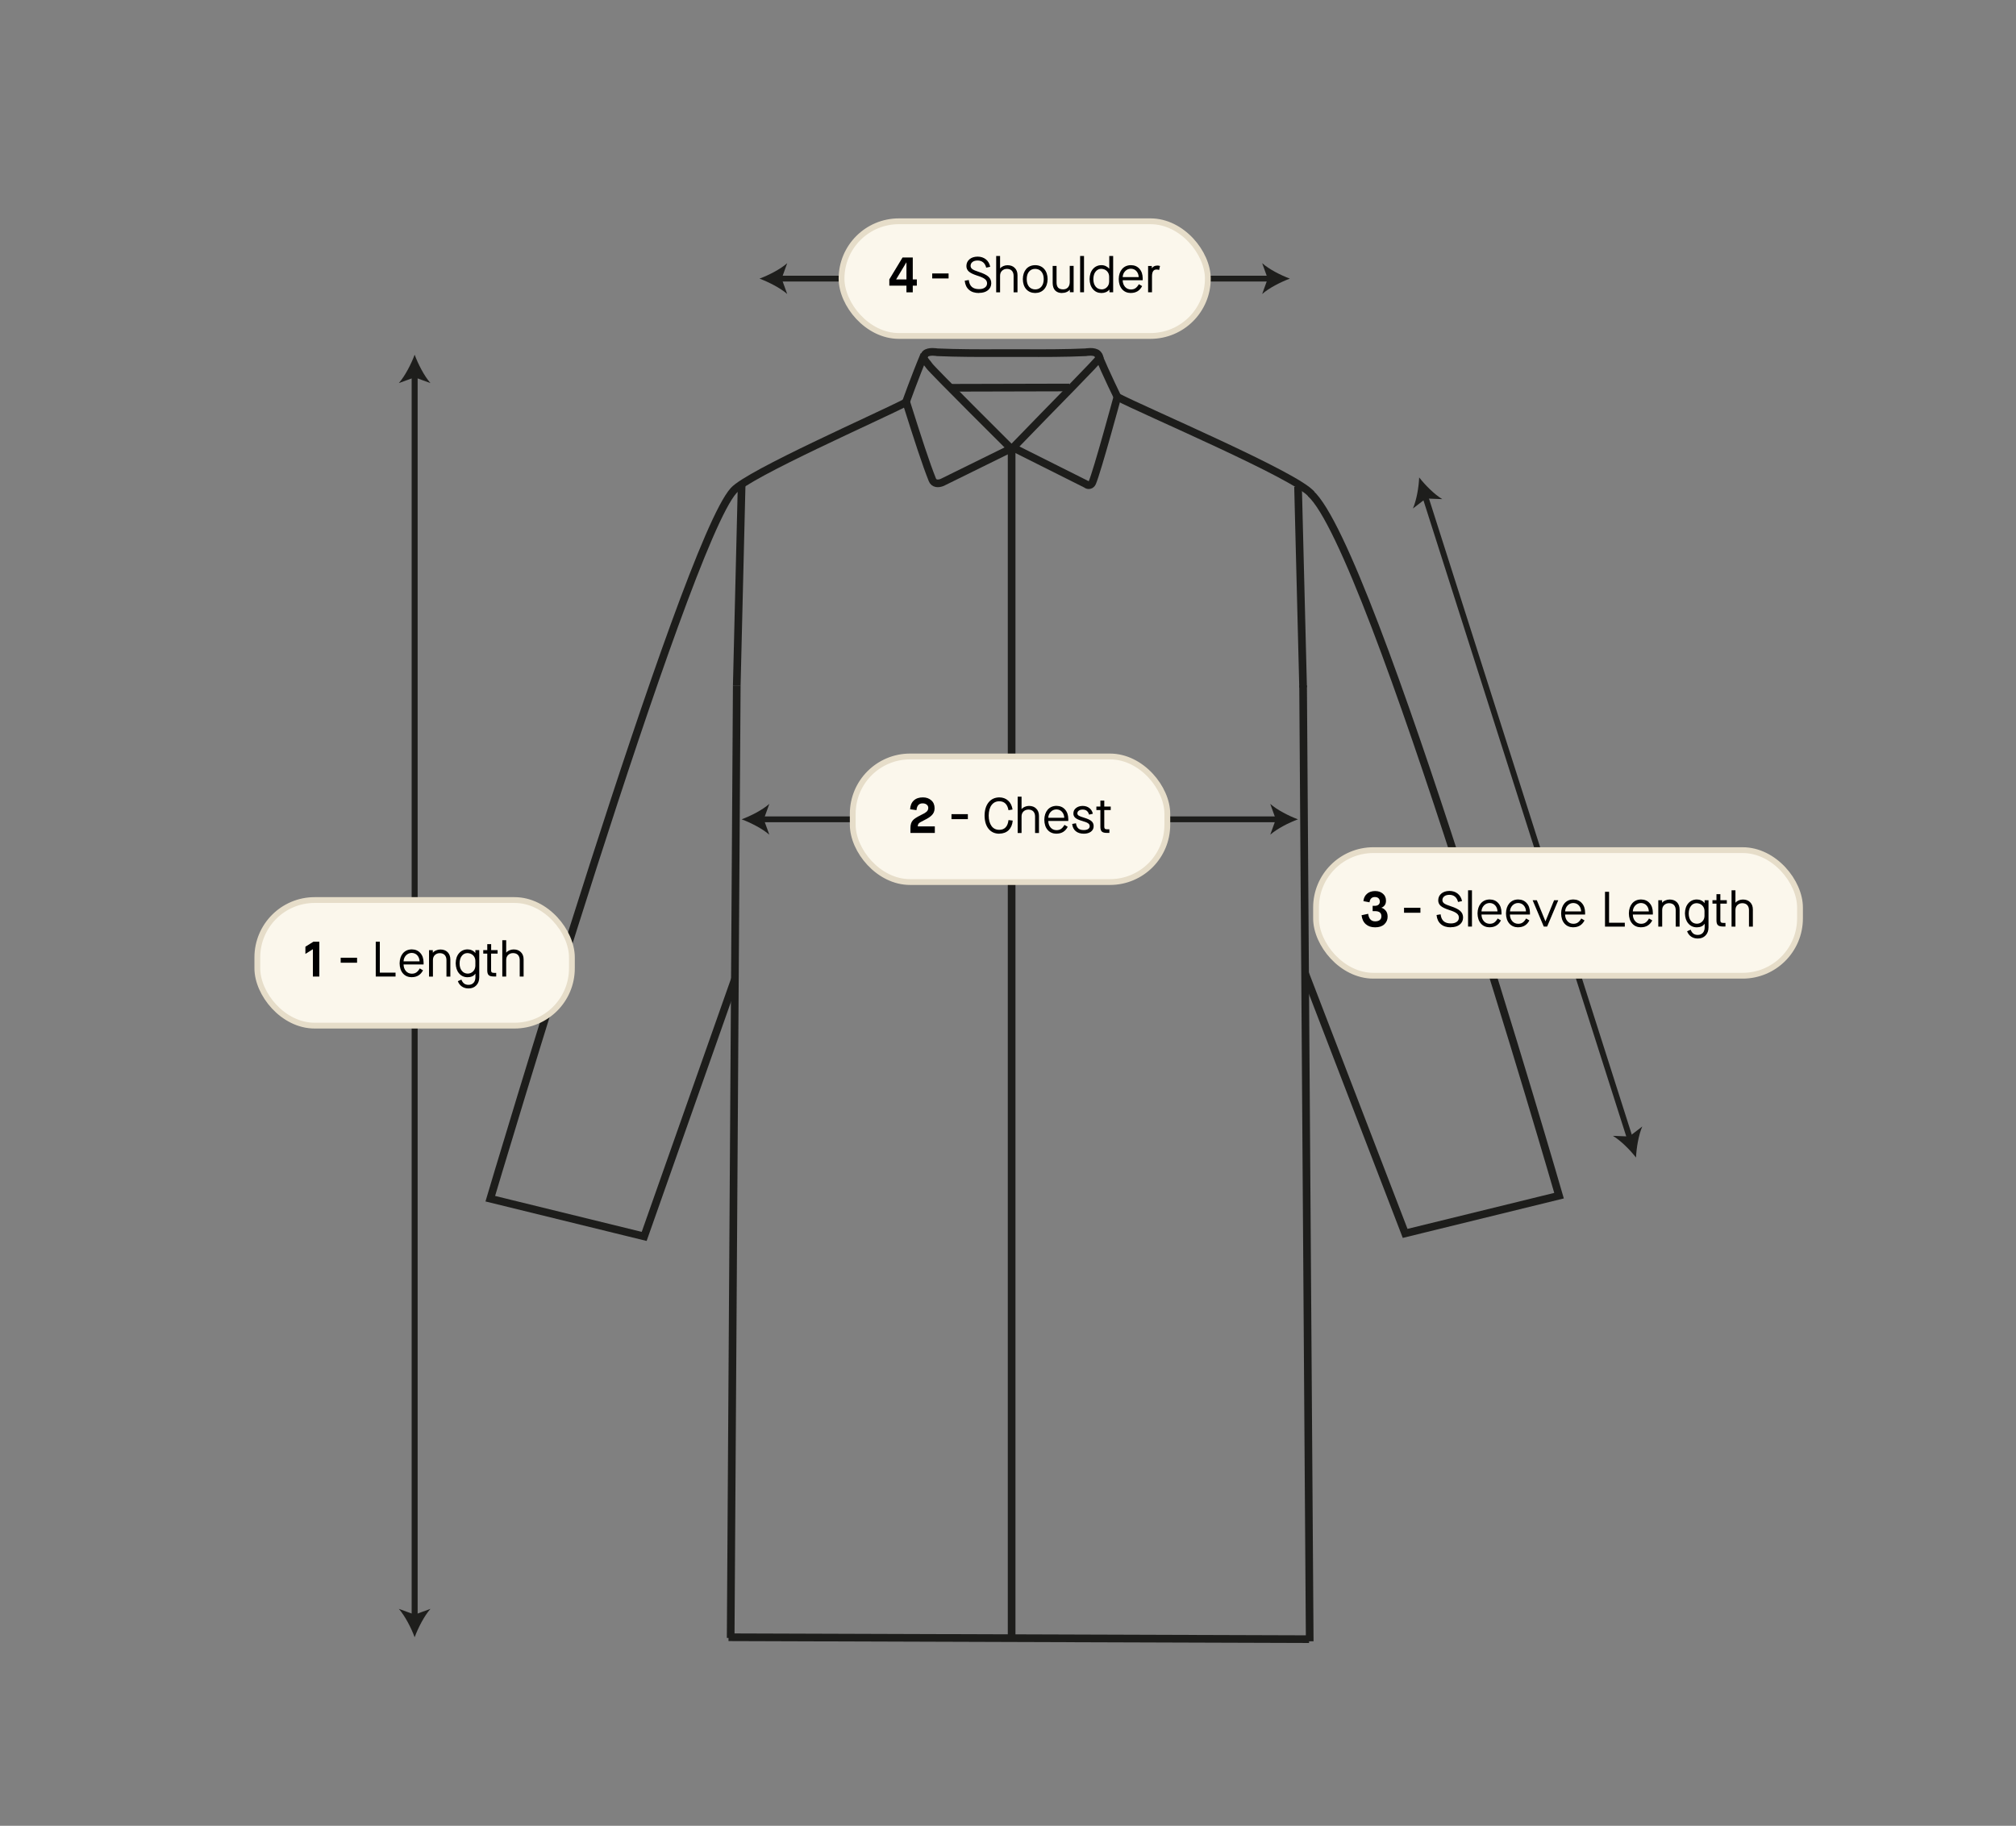 <svg viewBox="0 0 347.29 314.61" version="1.1" xmlns="http://www.w3.org/2000/svg" id="Calque_1">
  
  <rect x="0" y="0" width="347.29" height="314.61" fill="#808080" stroke="none"/>
  
  <defs>
    <style>
      .st0, .st1, .st2, .st3, .st4 {
        fill: none;
      }

      .st1, .st2 {
        stroke: #1d1d1b;
      }

      .st1, .st2, .st3, .st5, .st4 {
        stroke-miterlimit: 10;
      }

      .st6 {
        fill: #1d1d1b;
      }

      .st2 {
        stroke-width: 1.32px;
      }

      .st3, .st4 {
        stroke: #1e1e1c;
      }

      .st5 {
        fill: #fbf7ec;
        stroke: #e6ddc9;
      }

      .st7 {
        fill: #1e1e1c;
      }

      .st4 {
        stroke-width: 1.03px;
      }
    </style>
  </defs>
  <g id="c">
    <g>
      <g>
        <g>
          <line y2="282.24" x2="125.87" y1="118.11" x1="126.92" class="st2"></line>
          <line y2="282.82" x2="225.62" y1="118.11" x1="224.48" class="st2"></line>
          <line y2="282.45" x2="225.51" y1="282.12" x1="125.5" class="st2"></line>
        </g>
        <path d="M126.59,168.75l-15.62,44.3-26.51-6.5s33.37-112.41,41.9-122c2.62-2.95,25.22-12.85,29.77-15.25" class="st2"></path>
        <path d="M225.92,85.16c-2.4-3.12-28.89-14.37-33.44-16.77" class="st2"></path>
        <g>
          <path d="M174.38,77.18l-12.08,5.95c-.65.26-1.4.26-1.69-.46-1.13-2.84-2.43-6.84-4.56-13.59" class="st2"></path>
          <path d="M192.49,68.39s-3.5,12.92-4.33,14.79c-.2.45-.71.56-1.06.25l-12.63-6.33" class="st2"></path>
          <line y2="66.82" x2="163.8" y1="66.77" x1="184.2" class="st2"></line>
          <path d="M155.93,69.65s1.77-4.94,3.29-8.53" class="st2"></path>
          <path d="M192.63,68.68s-2.01-4.1-3.53-7.69" class="st2"></path>
          <path d="M174.27,77.39s-13.71-13.64-14.17-14.33c-.33-.5-.84-.94-.98-1.42.06-.15.11-.3.14-.42l.14-.23c.59-.57,2.05-.29,2.05-.29,3.29.15,7.46.16,10.39.14h4.69c2.91.02,7.17.02,10.51-.14,0,0,1.46-.28,2.05.29l.22.32c.03.1.07.21.11.32-.15.48-7.68,8-15.15,15.75" class="st2"></path>
          <line y2="282.18" x2="174.27" y1="77.14" x1="174.27" class="st2"></line>
        </g>
        <path d="M224.82,167.71l17.24,44.82,26.51-6.5s-32.27-111.67-42.82-121.02" class="st2"></path>
        <line y2="118.11" x2="126.92" y1="83.52" x1="127.76" class="st2"></line>
        <line y2="118.45" x2="224.48" y1="83.86" x1="223.61" class="st2"></line>
      </g>
      <g>
        <line y2="278.67" x2="71.43" y1="64.58" x1="71.43" class="st4"></line>
        <path d="M71.43,61.12c-.6,1.62-1.64,3.64-2.72,4.89l2.72-.99,2.72.99c-1.09-1.25-2.12-3.27-2.72-4.89Z" class="st7"></path>
        <path d="M71.43,282.12c-.6-1.62-1.64-3.64-2.72-4.89l2.72.99,2.72-.99c-1.09,1.25-2.12,3.27-2.72,4.89Z" class="st7"></path>
      </g>
      <g>
        <line y2="48.01" x2="134.21" y1="48.01" x1="218.83" class="st3"></line>
        <path d="M222.2,48.01c-1.58-.59-3.55-1.59-4.77-2.66l.96,2.66-.96,2.65c1.22-1.06,3.19-2.06,4.77-2.65Z" class="st7"></path>
        <path d="M130.84,48.01c1.58-.59,3.55-1.59,4.77-2.66l-.96,2.66.96,2.65c-1.22-1.06-3.19-2.06-4.77-2.65Z" class="st7"></path>
      </g>
      <g>
        <line y2="141.18" x2="131.13" y1="141.18" x1="220.22" class="st1"></line>
        <path d="M223.59,141.18c-1.58-.59-3.55-1.59-4.77-2.66l.96,2.66-.96,2.65c1.22-1.06,3.19-2.06,4.77-2.65Z" class="st6"></path>
        <path d="M127.76,141.18c1.58-.59,3.55-1.59,4.77-2.66l-.96,2.66.96,2.65c-1.22-1.06-3.19-2.06-4.77-2.65Z" class="st6"></path>
      </g>
      <g>
        <line y2="82.27" x2="244.48" y1="199.46" x1="281.83" class="st0"></line>
        <g>
          <line y2="85.47" x2="245.5" y1="196.25" x1="280.81" class="st3"></line>
          <path d="M281.83,199.46c.08-1.69.44-3.87,1.08-5.35l-2.24,1.72-2.82-.11c1.38.84,2.94,2.41,3.98,3.74h0Z" class="st7"></path>
          <path d="M244.48,82.27c1.04,1.33,2.59,2.9,3.98,3.74l-2.82-.11-2.24,1.72c.64-1.48,1-3.66,1.08-5.35Z" class="st7"></path>
        </g>
      </g>
    </g>
  </g>
  <rect ry="9.88" rx="9.88" height="21.64" width="54.19" y="155.09" x="44.33" class="st5"></rect>
  <g>
    <path d="M55,168.27h-1.1v-4.71l-1.29.81v-1.24l1.38-.86h1.02v6Z"></path>
    <path d="M61.51,165.89h-2.82v-.86h2.82v.86Z"></path>
    <path d="M64.73,162.27h.7v5.33h2.71v.67h-3.41v-6Z"></path>
    <path d="M70.93,168.39c-.64-.01-1.15-.23-1.52-.66-.37-.43-.56-1.01-.57-1.74.01-.73.21-1.3.58-1.74.38-.43.88-.65,1.52-.66.62.01,1.11.22,1.47.63.37.41.55.95.56,1.63v.34h-3.45c.01.45.14.82.39,1.12.25.3.59.46,1.01.47.31,0,.58-.06.79-.21.21-.14.41-.37.6-.7l.56.33c-.2.39-.46.68-.78.88-.33.2-.71.3-1.15.3ZM72.28,165.65c-.02-.42-.15-.76-.39-1.03-.24-.27-.56-.41-.97-.42-.4.01-.73.16-.99.44-.26.28-.39.62-.41,1.01h2.76Z"></path>
    <path d="M73.91,163.73h.65v.42h.02c.14-.17.33-.3.56-.39.23-.1.47-.15.72-.15.53,0,.95.16,1.26.47.3.31.46.73.46,1.26v2.94h-.67v-2.85c0-.37-.11-.66-.3-.87-.2-.21-.48-.31-.83-.32-.37,0-.65.12-.87.33-.22.21-.33.5-.33.86v2.85h-.67v-4.54Z"></path>
    <path d="M80.71,170.32c-.44,0-.82-.11-1.14-.33-.32-.22-.55-.52-.7-.92l.61-.27c.13.32.29.55.49.69.19.14.44.21.75.21.37,0,.66-.13.87-.36.21-.24.31-.57.31-.98v-.57h-.02c-.14.2-.32.35-.55.45-.23.1-.49.15-.8.15-.61-.01-1.1-.24-1.46-.68-.37-.43-.55-1.01-.57-1.72.01-.72.2-1.3.57-1.73.37-.43.86-.66,1.47-.67.27,0,.52.05.75.16.23.1.42.25.58.45h.02v-.48h.67v4.68c0,.58-.17,1.04-.51,1.39-.33.35-.77.53-1.34.53ZM80.57,167.77c.37-.01.68-.14.93-.39.25-.25.37-.57.39-.94v-.88c-.01-.38-.14-.69-.39-.94-.25-.25-.57-.37-.96-.39-.42,0-.75.17-.99.49-.25.32-.37.75-.38,1.28,0,.54.13.97.39,1.28.25.32.59.48,1.03.49Z"></path>
    <path d="M84.6,164.33v2.9c0,.14.04.25.11.32.07.06.2.09.39.09h.38v.62h-.43c-.41,0-.69-.07-.86-.23-.17-.16-.25-.43-.25-.81v-2.9h-.69v-.6h.69v-1.03h.67v1.03h1.11v.6h-1.11Z"></path>
    <path d="M86.53,162.01h.67v2.13h.02c.14-.17.32-.3.54-.39.23-.1.47-.15.72-.15.53,0,.95.16,1.25.47.31.3.47.72.47,1.25v2.95h-.67v-2.85c0-.37-.11-.66-.3-.87-.2-.21-.48-.31-.83-.32-.37,0-.65.12-.87.33-.22.21-.33.5-.33.86v2.85h-.67v-6.25Z"></path>
  </g>
  <rect ry="9.88" rx="9.88" height="21.64" width="54.19" y="130.35" x="146.9" class="st5"></rect>
  <g>
    <path d="M161.05,143.53h-4.21v-.87c0-.55.13-.98.39-1.28.21-.26.66-.56,1.35-.9l.17-.09c.27-.13.43-.21.49-.25.05-.03.17-.11.34-.24.22-.17.33-.41.33-.7,0-.22-.09-.41-.27-.55-.18-.15-.42-.22-.71-.22-.63,0-.98.39-1.05,1.17l-1.1-.15c.04-.66.25-1.16.64-1.52s.91-.53,1.57-.53c.58,0,1.06.17,1.44.51.38.33.57.79.57,1.37,0,.49-.17.9-.51,1.22-.25.25-.61.49-1.07.72-.48.25-.77.4-.88.46-.14.08-.24.17-.32.27-.08.13-.12.27-.12.45h2.94v1.13Z"></path>
    <path d="M166.73,141.15h-2.82v-.86h2.82v.86Z"></path>
    <path d="M172.13,143.66c-.78-.01-1.39-.29-1.84-.85-.45-.56-.67-1.32-.68-2.28.01-.95.24-1.71.69-2.27.45-.56,1.06-.84,1.83-.86.62,0,1.14.19,1.55.57.41.37.65.88.75,1.52l-.7.12c-.09-.5-.26-.89-.53-1.15-.27-.26-.62-.39-1.06-.39-.57,0-1.01.23-1.33.66-.32.43-.48,1.03-.49,1.8,0,.77.17,1.37.49,1.81.31.43.76.65,1.33.65.46,0,.83-.14,1.1-.43.27-.29.43-.7.49-1.25l.73.09c-.06.7-.3,1.25-.7,1.65-.41.39-.94.59-1.61.6Z"></path>
    <path d="M175.31,137.28h.67v2.13h.02c.14-.17.32-.3.54-.39.23-.1.47-.15.72-.15.53,0,.95.16,1.25.47.31.3.47.72.47,1.25v2.95h-.67v-2.85c0-.37-.11-.66-.3-.87-.2-.21-.48-.31-.83-.32-.37,0-.65.12-.87.33-.22.21-.33.5-.33.86v2.85h-.67v-6.25Z"></path>
    <path d="M181.99,143.66c-.64-.01-1.15-.23-1.52-.66-.37-.43-.56-1.01-.57-1.74.01-.73.21-1.3.58-1.74.38-.43.88-.65,1.52-.66.62.01,1.11.22,1.47.63.37.41.55.95.56,1.63v.34h-3.45c.01.45.14.82.39,1.12.25.3.59.46,1.01.47.31,0,.58-.06.79-.21.21-.14.41-.37.6-.7l.56.33c-.2.39-.46.68-.78.88-.33.2-.71.3-1.15.3ZM183.34,140.92c-.02-.42-.15-.76-.39-1.03-.24-.27-.56-.41-.97-.42-.4.01-.73.16-.99.44-.26.28-.39.62-.41,1.01h2.76Z"></path>
    <path d="M186.72,143.66c-.59,0-1.06-.15-1.41-.44-.35-.29-.55-.71-.61-1.24l.65-.12c.06.41.2.71.42.9s.53.28.94.27c.31,0,.56-.06.74-.18.17-.11.26-.27.27-.47,0-.21-.08-.38-.27-.51-.18-.13-.51-.27-.99-.4-.57-.16-.97-.34-1.21-.54-.23-.2-.35-.45-.34-.76,0-.39.15-.7.45-.93.29-.24.67-.36,1.14-.37.46,0,.85.13,1.16.37.31.23.51.56.6.98l-.65.15c-.08-.29-.21-.5-.39-.65-.19-.15-.42-.22-.71-.22s-.5.06-.66.18c-.17.11-.25.27-.26.47,0,.15.07.29.23.39.17.11.46.22.87.34.62.18,1.07.38,1.33.61.26.22.38.51.38.87,0,.4-.16.71-.46.94-.3.23-.7.35-1.22.36Z"></path>
    <path d="M190.23,139.59v2.9c0,.14.04.25.11.32.07.06.2.09.39.09h.38v.62h-.43c-.41,0-.69-.07-.87-.23-.17-.16-.25-.43-.25-.81v-2.9h-.69v-.6h.69v-1.03h.67v1.03h1.11v.6h-1.11Z"></path>
  </g>
  <rect ry="9.88" rx="9.88" height="21.64" width="83.37" y="146.49" x="226.71" class="st5"></rect>
  <g>
    <path d="M234.57,157.7l1.12-.24c.11.87.52,1.3,1.21,1.3.34,0,.6-.08.79-.23.19-.15.28-.37.28-.65,0-.59-.37-.88-1.12-.88h-.39v-.91h.35c.27,0,.49-.06.65-.19.16-.13.24-.31.24-.54s-.08-.44-.23-.58c-.15-.14-.36-.21-.63-.21-.52,0-.83.3-.92.91l-1.05-.2c.05-.54.26-.96.62-1.27.36-.31.83-.47,1.39-.47s.99.15,1.34.45c.36.3.54.7.54,1.2,0,.35-.08.63-.25.83-.15.19-.33.31-.52.38v.03c.23.05.47.21.7.46.23.25.35.61.35,1.07,0,.52-.19.96-.57,1.31-.37.35-.9.52-1.58.52s-1.2-.18-1.61-.54-.65-.88-.73-1.55Z"></path>
    <path d="M244.69,157.28h-2.82v-.86h2.82v.86Z"></path>
    <path d="M249.94,159.79c-.74,0-1.31-.18-1.73-.55-.42-.36-.67-.88-.74-1.57l.7-.12c.06.53.23.92.52,1.18.29.26.71.39,1.25.39.42,0,.76-.09,1-.27.25-.17.37-.41.38-.7.01-.3-.11-.55-.36-.75-.25-.21-.68-.4-1.29-.59-.71-.23-1.21-.47-1.49-.72-.29-.26-.43-.58-.42-.98.01-.47.19-.85.54-1.14.34-.29.8-.44,1.38-.45.57,0,1.05.16,1.44.47.38.31.63.73.74,1.28l-.69.15c-.1-.4-.27-.7-.52-.91-.25-.21-.57-.32-.97-.32-.37,0-.66.09-.87.25-.22.17-.33.39-.33.67,0,.22.1.41.31.57.22.15.59.31,1.13.48.77.25,1.32.52,1.64.82.33.3.49.69.48,1.15-.01.5-.21.89-.58,1.19-.38.3-.88.45-1.51.45Z"></path>
    <path d="M252.9,153.41h.67v6.25h-.67v-6.25Z"></path>
    <path d="M256.62,159.79c-.64-.01-1.15-.23-1.52-.66-.37-.43-.56-1.01-.57-1.74.01-.73.21-1.3.58-1.74.38-.43.88-.65,1.52-.66.62.01,1.11.22,1.47.63.37.41.55.95.56,1.63v.34h-3.45c.01.45.14.82.39,1.12.25.3.59.46,1.01.47.31,0,.58-.06.79-.21.21-.14.41-.37.6-.7l.56.33c-.2.39-.46.68-.78.88-.33.2-.71.3-1.15.3ZM257.97,157.05c-.02-.42-.15-.76-.39-1.03-.24-.27-.56-.41-.97-.42-.4.01-.73.16-.99.44-.26.28-.39.62-.41,1.01h2.76Z"></path>
    <path d="M261.52,159.79c-.64-.01-1.15-.23-1.52-.66-.37-.43-.56-1.01-.57-1.74.01-.73.21-1.3.58-1.74.38-.43.88-.65,1.52-.66.62.01,1.11.22,1.47.63.37.41.55.95.56,1.63v.34h-3.45c.01.45.14.82.39,1.12.25.3.59.46,1.01.47.31,0,.58-.06.79-.21.21-.14.41-.37.6-.7l.56.33c-.2.39-.46.68-.78.88-.33.2-.71.3-1.15.3ZM262.88,157.05c-.02-.42-.15-.76-.39-1.03-.24-.27-.56-.41-.97-.42-.4.01-.73.16-.99.44-.26.28-.39.62-.41,1.01h2.76Z"></path>
    <path d="M264.02,155.12h.72l1.48,3.62h.02l1.48-3.62h.72l-1.92,4.54h-.58l-1.92-4.54Z"></path>
    <path d="M271.02,159.79c-.64-.01-1.15-.23-1.52-.66-.37-.43-.56-1.01-.57-1.74.01-.73.21-1.3.58-1.74.38-.43.88-.65,1.52-.66.62.01,1.11.22,1.47.63.37.41.55.95.56,1.63v.34h-3.45c.01.45.14.82.39,1.12.25.3.59.46,1.01.47.31,0,.58-.06.79-.21.21-.14.41-.37.6-.7l.56.33c-.2.39-.46.68-.78.88-.33.2-.71.3-1.15.3ZM272.38,157.05c-.02-.42-.15-.76-.39-1.03-.24-.27-.56-.41-.97-.42-.4.01-.73.16-.99.44-.26.28-.39.62-.41,1.01h2.76Z"></path>
    <path d="M276.49,153.67h.7v5.33h2.71v.67h-3.41v-6Z"></path>
    <path d="M282.69,159.79c-.64-.01-1.15-.23-1.52-.66-.37-.43-.56-1.01-.57-1.74.01-.73.21-1.3.58-1.74.38-.43.88-.65,1.52-.66.62.01,1.11.22,1.47.63.37.41.55.95.56,1.63v.34h-3.45c.01.45.14.82.39,1.12.25.3.59.46,1.01.47.31,0,.58-.06.79-.21.21-.14.41-.37.6-.7l.56.33c-.2.39-.46.68-.78.88-.33.2-.71.3-1.15.3ZM284.04,157.05c-.02-.42-.15-.76-.39-1.03-.24-.27-.56-.41-.97-.42-.4.01-.73.16-.99.44-.26.28-.39.62-.41,1.01h2.76Z"></path>
    <path d="M285.67,155.12h.65v.42h.02c.14-.17.33-.3.56-.39.23-.1.47-.15.72-.15.53,0,.95.16,1.26.47.3.31.46.73.46,1.26v2.94h-.67v-2.85c0-.37-.11-.66-.3-.87-.2-.21-.48-.31-.83-.32-.37,0-.65.12-.87.33-.22.21-.33.5-.33.86v2.85h-.67v-4.54Z"></path>
    <path d="M292.47,161.72c-.44,0-.82-.11-1.14-.33-.32-.22-.55-.52-.7-.92l.61-.27c.13.32.29.55.49.69.19.14.44.21.75.21.37,0,.66-.13.87-.36.21-.24.31-.57.31-.98v-.57h-.02c-.14.2-.32.35-.55.45-.23.1-.49.15-.8.15-.61-.01-1.1-.24-1.46-.68-.37-.43-.55-1.01-.57-1.72.01-.72.2-1.3.57-1.73.37-.43.86-.66,1.47-.67.27,0,.52.05.75.16.23.1.42.25.58.45h.02v-.48h.67v4.68c0,.58-.17,1.04-.51,1.39-.33.35-.77.53-1.34.53ZM292.33,159.17c.37-.01.68-.14.92-.39.25-.25.37-.57.38-.94v-.88c-.01-.38-.14-.69-.39-.94-.25-.25-.57-.37-.96-.39-.42,0-.75.17-.99.49-.25.32-.37.75-.38,1.28,0,.54.13.97.38,1.28.25.32.59.48,1.03.49Z"></path>
    <path d="M296.36,155.72v2.9c0,.14.04.25.11.32.07.06.2.09.39.09h.38v.62h-.43c-.41,0-.69-.07-.87-.23-.17-.16-.25-.43-.25-.81v-2.9h-.69v-.6h.69v-1.03h.67v1.03h1.11v.6h-1.11Z"></path>
    <path d="M298.29,153.41h.67v2.13h.02c.14-.17.32-.3.54-.39.23-.1.47-.15.72-.15.53,0,.95.16,1.25.47.31.3.47.72.47,1.25v2.95h-.67v-2.85c0-.37-.11-.66-.3-.87-.2-.21-.48-.31-.83-.32-.37,0-.65.12-.87.33-.22.21-.33.5-.33.86v2.85h-.67v-6.25Z"></path>
  </g>
  <rect ry="9.88" rx="9.88" height="19.76" width="63.1" y="38.13" x="144.97" class="st5"></rect>
  <g>
    <path d="M156.15,49.22h-2.95v-1.08l2.28-3.77h1.76v3.78h.7v1.07h-.7v1.15h-1.09v-1.15ZM156.13,45.22l-1.76,2.93h1.78v-2.93h-.02Z"></path>
    <path d="M163.41,47.98h-2.82v-.86h2.82v.86Z"></path>
    <path d="M168.66,50.49c-.74,0-1.31-.18-1.73-.55-.42-.36-.67-.88-.74-1.57l.7-.12c.06.53.23.92.52,1.18.29.26.71.39,1.25.39.42,0,.76-.09,1-.27.25-.17.37-.41.38-.7.01-.3-.11-.55-.36-.75-.25-.21-.68-.4-1.29-.59-.71-.23-1.21-.47-1.49-.72-.29-.26-.43-.58-.42-.98.01-.47.19-.85.54-1.14.34-.29.8-.44,1.38-.45.57,0,1.05.16,1.44.47.38.31.63.73.74,1.28l-.69.15c-.1-.4-.27-.7-.52-.91-.25-.21-.57-.32-.97-.32-.37,0-.66.09-.87.25-.22.17-.33.39-.33.67,0,.22.1.41.31.57.22.15.59.31,1.13.48.77.25,1.32.52,1.64.82.33.3.49.69.48,1.15-.01.5-.21.89-.58,1.19-.38.3-.88.45-1.51.45Z"></path>
    <path d="M171.61,44.11h.67v2.13h.02c.14-.17.32-.3.54-.39.23-.1.47-.15.72-.15.53,0,.95.16,1.25.47.31.3.47.72.47,1.25v2.95h-.67v-2.85c0-.37-.11-.66-.3-.87-.2-.21-.48-.31-.83-.32-.37,0-.65.12-.87.33-.22.21-.33.5-.33.86v2.85h-.67v-6.25Z"></path>
    <path d="M178.33,50.49c-.65-.01-1.17-.23-1.55-.66-.38-.43-.57-1.01-.58-1.74.01-.73.21-1.3.58-1.74.38-.43.9-.65,1.55-.66.65.01,1.17.23,1.55.66.38.43.58,1.01.59,1.74-.01.73-.21,1.3-.59,1.74-.38.43-.9.65-1.55.66ZM178.33,49.87c.46,0,.81-.17,1.07-.48.26-.31.4-.75.4-1.29,0-.55-.14-.98-.4-1.29-.26-.31-.61-.47-1.07-.48-.46,0-.81.17-1.07.48s-.39.75-.39,1.29c0,.55.14.98.39,1.29.26.31.61.47,1.07.48Z"></path>
    <path d="M182.94,50.49c-.51,0-.9-.16-1.18-.45-.27-.29-.41-.71-.42-1.27v-2.95h.67v2.85c0,.4.09.7.27.9.19.19.47.29.86.29.35,0,.62-.11.83-.33.2-.22.3-.51.31-.87v-2.85h.67v4.54h-.65v-.42h-.02c-.14.17-.33.31-.56.4-.23.1-.49.15-.77.15Z"></path>
    <path d="M186.07,44.11h.67v6.25h-.67v-6.25Z"></path>
    <path d="M189.73,50.49c-.61-.01-1.09-.23-1.46-.67s-.56-1.01-.57-1.73c.01-.72.2-1.3.57-1.73.37-.43.86-.66,1.46-.67.29,0,.54.06.77.17.23.11.42.25.57.44h.02v-2.19h.67v6.25h-.64v-.45h-.02c-.15.18-.35.33-.58.43-.24.1-.5.15-.78.15ZM189.77,49.87c.37-.01.68-.14.92-.39.25-.25.37-.57.38-.95v-.88c-.01-.38-.14-.69-.39-.94-.25-.25-.57-.37-.96-.39-.41,0-.74.17-.99.49-.25.31-.37.74-.38,1.28,0,.54.13.97.38,1.28.25.32.59.48,1.03.49Z"></path>
    <path d="M194.81,50.49c-.64-.01-1.15-.23-1.52-.66-.37-.43-.56-1.01-.57-1.74.01-.73.21-1.3.58-1.74.38-.43.88-.65,1.52-.66.62.01,1.11.22,1.47.63.37.41.55.95.56,1.63v.34h-3.45c.01.45.14.82.39,1.12.25.3.59.46,1.01.47.31,0,.58-.06.79-.21.21-.14.41-.37.6-.7l.56.33c-.2.39-.46.68-.78.88-.33.2-.71.3-1.15.3ZM196.16,47.75c-.02-.42-.15-.76-.39-1.03-.24-.27-.56-.41-.97-.42-.4.01-.73.16-.99.44-.26.28-.39.62-.41,1.01h2.76Z"></path>
    <path d="M197.79,45.83h.63v.38h.02c.09-.14.21-.25.37-.33.17-.08.36-.12.57-.12.08,0,.16,0,.23.02.07.01.15.03.22.05l-.15.69c-.08-.03-.15-.05-.22-.06-.07-.01-.15-.02-.22-.02-.26,0-.46.09-.59.28-.13.19-.2.5-.2.92v2.72h-.67v-4.54Z"></path>
  </g>
</svg>